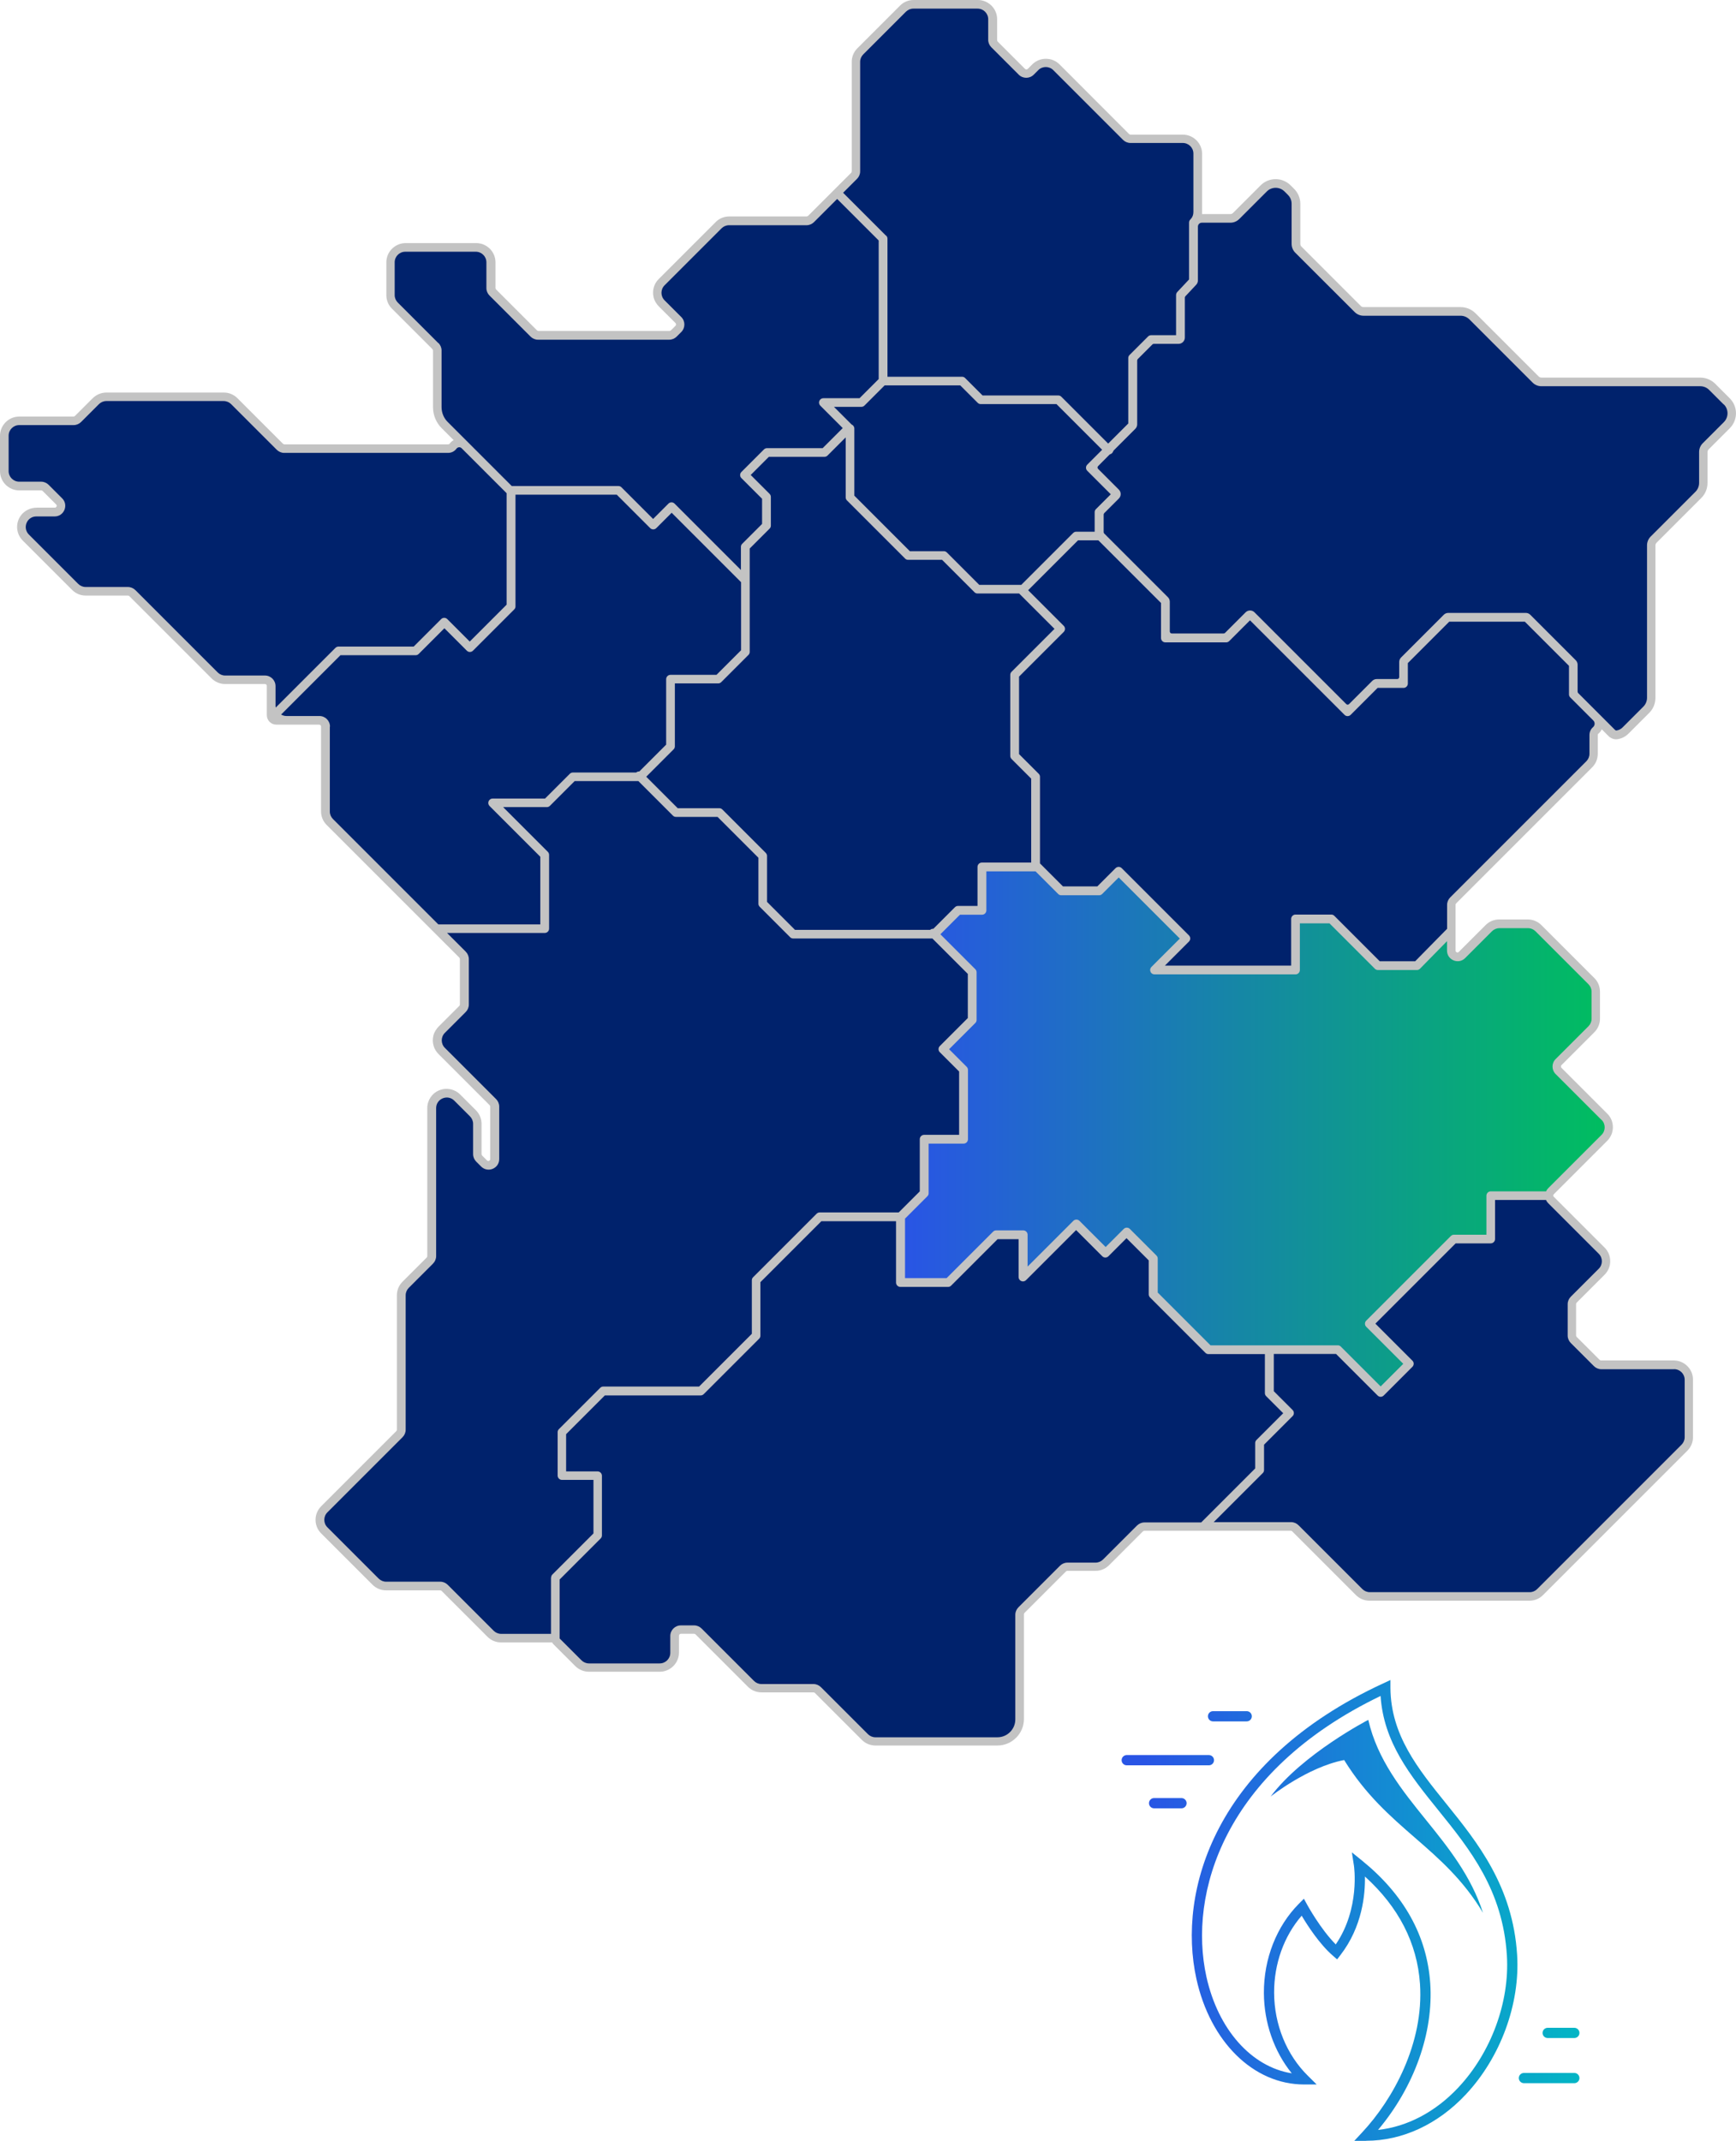 <?xml version="1.0" encoding="UTF-8"?>
<svg id="Calque_2" data-name="Calque 2" xmlns="http://www.w3.org/2000/svg" xmlns:xlink="http://www.w3.org/1999/xlink" viewBox="0 0 227.32 280.31">
  <defs>
    <style>
      .cls-1 {
        fill: #00226c;
      }

      .cls-2 {
        fill: url(#Dégradé_sans_nom_252-7);
      }

      .cls-3 {
        fill: #c3c3c3;
      }

      .cls-4 {
        fill: url(#Dégradé_sans_nom_148);
      }

      .cls-5 {
        fill: url(#Dégradé_sans_nom_252-4);
      }

      .cls-6 {
        fill: url(#Dégradé_sans_nom_252-5);
      }

      .cls-7 {
        fill: url(#Dégradé_sans_nom_252-3);
      }

      .cls-8 {
        fill: url(#Dégradé_sans_nom_252);
      }

      .cls-9 {
        fill: url(#Dégradé_sans_nom_252-2);
      }

      .cls-10 {
        fill: url(#Dégradé_sans_nom_252-6);
      }
    </style>
    <linearGradient id="Dégradé_sans_nom_252" data-name="Dégradé sans nom 252" x1="149.89" y1="224.72" x2="211.29" y2="224.72" gradientTransform="matrix(1, 0, 0, 1, 0, 0)" gradientUnits="userSpaceOnUse">
      <stop offset="0" stop-color="#2955e5"/>
      <stop offset="1" stop-color="#00bdc2"/>
    </linearGradient>
    <linearGradient id="Dégradé_sans_nom_252-2" data-name="Dégradé sans nom 252" x1="149.89" y1="236.1" x2="211.29" y2="236.1" xlink:href="#Dégradé_sans_nom_252"/>
    <linearGradient id="Dégradé_sans_nom_252-3" data-name="Dégradé sans nom 252" x1="149.89" y1="230.47" x2="211.29" y2="230.47" xlink:href="#Dégradé_sans_nom_252"/>
    <linearGradient id="Dégradé_sans_nom_252-4" data-name="Dégradé sans nom 252" x1="149.89" y1="272.09" x2="211.29" y2="272.09" xlink:href="#Dégradé_sans_nom_252"/>
    <linearGradient id="Dégradé_sans_nom_252-5" data-name="Dégradé sans nom 252" x1="149.89" y1="266.18" x2="211.29" y2="266.18" xlink:href="#Dégradé_sans_nom_252"/>
    <linearGradient id="Dégradé_sans_nom_252-6" data-name="Dégradé sans nom 252" x1="149.89" y1="250.14" x2="211.29" y2="250.14" xlink:href="#Dégradé_sans_nom_252"/>
    <linearGradient id="Dégradé_sans_nom_252-7" data-name="Dégradé sans nom 252" x1="149.89" y1="237.82" x2="211.29" y2="237.82" xlink:href="#Dégradé_sans_nom_252"/>
    <linearGradient id="Dégradé_sans_nom_148" data-name="Dégradé sans nom 148" x1="118.48" y1="147.8" x2="210.1" y2="147.8" gradientTransform="matrix(1, 0, 0, 1, 0, 0)" gradientUnits="userSpaceOnUse">
      <stop offset="0" stop-color="#2955e5"/>
      <stop offset="1" stop-color="#00bd60"/>
    </linearGradient>
  </defs>
  <g id="Calque_5" data-name="Calque 5">
    <g>
      <g>
        <path class="cls-8" d="M163.25,225.39h-4.41c-.37,0-.67-.3-.67-.67s.3-.67,.67-.67h4.41c.37,0,.67,.3,.67,.67s-.3,.67-.67,.67Z"/>
        <path class="cls-9" d="M154.71,236.77h-3.59c-.37,0-.67-.3-.67-.67s.3-.67,.67-.67h3.59c.37,0,.67,.3,.67,.67s-.3,.67-.67,.67Z"/>
        <path class="cls-7" d="M158.3,231.14h-10.76c-.37,0-.67-.3-.67-.67s.3-.67,.67-.67h10.76c.37,0,.67,.3,.67,.67s-.3,.67-.67,.67Z"/>
      </g>
      <g>
        <path class="cls-5" d="M206.15,272.76h-6.6c-.37,0-.67-.3-.67-.67s.3-.67,.67-.67h6.6c.37,0,.67,.3,.67,.67s-.3,.67-.67,.67Z"/>
        <path class="cls-6" d="M206.15,266.85h-3.49c-.37,0-.67-.3-.67-.67s.3-.67,.67-.67h3.49c.37,0,.67,.3,.67,.67s-.3,.67-.67,.67Z"/>
      </g>
      <g>
        <path class="cls-10" d="M178.88,280.31h-1.54l1.05-1.13c4-4.28,8.08-11.64,7.55-19.43-.37-5.33-2.79-10.05-7.21-14.05,.05,2.3-.33,6.57-3.21,10.29l-.43,.56-.53-.46c-1.76-1.51-3.36-3.99-4.11-5.26-2.32,2.67-3.63,6.3-3.61,10.11,.02,4.15,1.63,8.1,4.41,10.84l1.16,1.15h-1.64c-6.62,0-12.29-5.56-14.11-13.84-2.52-11.46,2.37-28.47,24.47-38.68l.94-.44v1.04c.05,6.17,3.58,10.54,7.31,15.16,4.09,5.07,8.72,10.81,9.28,19.8,.4,6.44-2.19,13.45-6.74,18.29-3.66,3.9-8.29,6.04-13.03,6.04Zm-1.87-37.78l1.36,1.1c5.48,4.45,8.48,9.84,8.91,16.03,.45,6.5-2.09,13.58-6.83,19.22,3.82-.42,7.49-2.34,10.49-5.53,4.31-4.58,6.75-11.21,6.38-17.29-.53-8.56-4.82-13.89-8.98-19.04-3.68-4.56-7.16-8.88-7.56-14.96-20.59,9.92-25.19,25.93-22.81,36.75,1.53,6.94,5.91,11.82,11.18,12.66-2.32-2.87-3.63-6.62-3.65-10.51-.02-4.48,1.65-8.75,4.6-11.71l.64-.64,.43,.79s1.75,3.2,3.74,5.19c3.22-4.7,2.39-10.27,2.38-10.32l-.27-1.73Z"/>
        <path class="cls-2" d="M186.74,238.31c-3.15-3.9-6.38-7.9-7.57-13.12,0,0-8.61,4.46-12.79,10.04,0,0,4.84-3.86,9.63-4.78,5.62,9.1,12.95,11.28,18.18,20-1.57-4.84-4.54-8.54-7.45-12.14Z"/>
      </g>
    </g>
    <g>
      <path class="cls-3" d="M226.51,52.16l-1.91-1.91c-.52-.52-1.22-.81-1.96-.81h-20.8c-.13,0-.26-.05-.36-.15l-8.27-8.27c-.52-.52-1.22-.81-1.96-.81h-12.7c-.13,0-.26-.05-.36-.15l-7.77-7.77c-.09-.09-.15-.22-.15-.36v-5.24c0-.74-.29-1.45-.82-1.97l-.45-.45c-1.09-1.09-2.85-1.08-3.93,0l-3.61,3.61c-.1,.1-.22,.15-.36,.15h-3.7c0-.08,.01-.17,.01-.25v-7.63c0-1.39-1.13-2.52-2.53-2.52h-6.84c-.07,0-.13-.03-.18-.07l-9.12-9.13c-.98-.98-2.58-.98-3.57,0l-.59,.59c-.1,.1-.26,.1-.36,0l-3.58-3.58s-.07-.11-.07-.18V2.52c0-1.39-1.13-2.52-2.53-2.52h-8.41c-.67,0-1.31,.26-1.78,.74l-5.58,5.58c-.48,.48-.74,1.11-.74,1.78v14.34c0,.07-.03,.13-.07,.18l-1.82,1.82-.8,.8-3.03,3.03s-.11,.07-.18,.07h-10.14c-.67,0-1.31,.26-1.78,.74l-7.46,7.46c-.61,.61-.87,1.49-.67,2.37,.11,.47,.37,.9,.72,1.24l2.15,2.15c.06,.06,.07,.13,.07,.18s-.01,.12-.07,.18l-.6,.6s-.11,.07-.18,.07h-17.17c-.07,0-.13-.03-.18-.07l-5.37-5.37s-.07-.11-.07-.18v-3.36c0-1.39-1.13-2.52-2.53-2.52h-9.23c-1.39,0-2.53,1.13-2.53,2.52v4.29c0,.67,.26,1.31,.74,1.78l5.3,5.3h0s.07,.11,.07,.18v7.41c0,1.04,.41,2.04,1.15,2.77l1.55,1.55h0c-.2,.11-.38,.27-.52,.46-.06,.08-.14,.09-.2,.09h-21.44c-.07,0-.13-.03-.18-.07l-5.97-5.97c-.48-.48-1.11-.74-1.78-.74H13.93c-.67,0-1.31,.27-1.79,.74l-2.33,2.33s-.11,.07-.18,.07H2.53c-1.39,0-2.53,1.13-2.53,2.52v4.63c0,1.39,1.13,2.52,2.53,2.52h2.87c.07,0,.13,.03,.18,.07l1.77,1.77c.08,.08,.1,.17,.05,.27-.04,.1-.12,.15-.23,.15h-2.33c-.84,0-1.66,.38-2.14,1.07-.72,1.04-.57,2.39,.28,3.24l6.46,6.46c.48,.48,1.11,.74,1.78,.74h5.53c.07,0,.13,.03,.18,.07l10.77,10.77c.48,.48,1.11,.74,1.78,.74h5.21c.14,0,.25,.11,.25,.25v3.83c0,.69,.56,1.24,1.24,1.24h5.61c.14,0,.25,.11,.25,.25v11.11c0,.67,.26,1.31,.74,1.78l13.8,13.8,1.14,1.14,2.43,2.43s.07,.11,.07,.18v5.95c0,.07-.03,.13-.07,.18l-2.69,2.69c-.34,.34-.61,.77-.72,1.24-.2,.88,.06,1.76,.67,2.37l6.71,6.71s.07,.11,.07,.18v6.87c0,.11-.05,.19-.15,.23-.1,.04-.19,.02-.27-.05l-.64-.64s-.07-.11-.07-.18v-3.96c0-.67-.27-1.31-.74-1.79l-2.06-2.06c-.72-.72-1.8-.94-2.75-.55-.95,.39-1.56,1.31-1.56,2.33v19.38c0,.07-.03,.13-.07,.18l-3.17,3.17c-.48,.48-.74,1.11-.74,1.78v17.6c0,.07-.03,.13-.07,.18l-9.84,9.84c-.48,.48-.74,1.11-.74,1.78s.26,1.31,.74,1.78l6.71,6.71c.48,.48,1.11,.74,1.78,.74h7.09c.07,0,.13,.03,.18,.07l6.01,6.01c.48,.48,1.11,.74,1.78,.74h6.53c.05,0,.1,0,.15-.01,.05,.09,.11,.18,.18,.25l2.86,2.86c.47,.47,1.12,.74,1.79,.74h9.26c1.39,0,2.53-1.13,2.53-2.52v-2.2c0-.14,.11-.25,.25-.25h1.73c.07,0,.13,.03,.18,.07l6.86,6.86c.48,.48,1.11,.74,1.78,.74h6.81c.07,0,.13,.03,.18,.07l6.15,6.15c.48,.48,1.11,.74,1.78,.74h15.97c1.92,0,3.48-1.56,3.48-3.48v-13.7c0-.07,.03-.13,.07-.18l5.44-5.44s.11-.07,.18-.07h3.68c.67,0,1.31-.26,1.78-.74l4.44-4.44s.11-.07,.18-.07h19.17c.07,0,.13,.03,.18,.07l8.35,8.35c.48,.48,1.11,.74,1.78,.74h20.94c.67,0,1.31-.26,1.78-.74l18.9-18.9c.48-.48,.74-1.11,.74-1.78v-7.52c0-1.39-1.13-2.52-2.53-2.52h-9.51c-.07,0-.13-.03-.18-.07l-3.02-3.02s-.07-.11-.07-.18v-4.11c0-.07,.03-.13,.07-.18l3.66-3.66c.48-.48,.74-1.11,.74-1.78s-.26-1.31-.74-1.78l-6.64-6.64s-.04-.05-.05-.07c-.02-.04-.04-.07-.05-.1,.02-.03,.04-.07,.05-.1,.02-.03,.03-.06,.05-.08l6.99-6.99c.48-.48,.74-1.11,.74-1.78s-.26-1.31-.74-1.78l-5.99-5.99c-.06-.06-.07-.13-.07-.18s.01-.12,.07-.18l4.3-4.3c.48-.48,.74-1.11,.74-1.78v-3.54c0-.67-.26-1.31-.74-1.78l-6.93-6.93c-.48-.48-1.11-.74-1.78-.74h-3.75c-.67,0-1.31,.26-1.78,.74l-3.51,3.51c-.08,.08-.17,.1-.27,.05-.1-.04-.15-.12-.15-.23v-5.99c0-.07,.03-.13,.07-.18l17.81-17.81c.48-.48,.74-1.11,.74-1.78v-2.45c0-.08,.02-.14,.08-.18,.19-.16,.34-.36,.44-.58h0l.9,.9c.26,.26,.62,.41,.98,.41,.07,0,.14,0,.21-.02,.53-.08,1.01-.33,1.39-.7l2.74-2.74c.52-.52,.81-1.23,.81-1.97v-19.95c0-.13,.05-.26,.15-.36l5.86-5.86c.52-.52,.81-1.22,.81-1.96v-4.04c0-.13,.05-.26,.15-.36l2.76-2.76c1.09-1.09,1.09-2.85,0-3.93Z"/>
      <path class="cls-1" d="M104.08,121.75h17.72c.12-.1,.27-.15,.42-.14l2.82-2.82c.11-.11,.25-.17,.4-.17h2.56v-5.11c0-.31,.25-.57,.57-.57h6.46v-10.99l-2.57-2.57c-.11-.11-.17-.25-.17-.4v-10.62c0-.15,.06-.3,.17-.4l5.62-5.62-4.63-4.63h-5.45c-.15,0-.3-.06-.4-.17l-4.24-4.24h-4.45c-.15,0-.3-.06-.4-.17l-7.6-7.6c-.11-.11-.17-.25-.17-.4v-7.86l-2.37,2.37c-.11,.11-.25,.17-.4,.17h-7.29l-2.38,2.38,2.47,2.47c.11,.11,.17,.25,.17,.4v3.76c0,.15-.06,.3-.17,.4l-2.6,2.6v4.17s0,.04,0,.06c0,.03,0,.06,0,.08v9.23c0,.15-.06,.3-.17,.4l-3.55,3.55c-.11,.11-.25,.17-.4,.17h-5.68v8.24c0,.15-.06,.3-.17,.4l-3.58,3.58,4.12,4.12h5.45c.15,0,.3,.06,.4,.17l5.68,5.68c.11,.11,.17,.25,.17,.4v6.02l3.64,3.64Z"/>
      <path class="cls-1" d="M57.41,44.91c.26,.26,.41,.61,.41,.98v7.41c0,.74,.29,1.45,.82,1.97l8.37,8.37h13.97c.15,0,.3,.06,.4,.17l4.14,4.14,2.01-2.01c.22-.22,.58-.22,.8,0l8.69,8.69v-3.03c0-.15,.06-.3,.17-.4l2.6-2.6v-3.29l-2.71-2.71c-.22-.22-.22-.58,0-.8l2.95-2.95c.11-.11,.25-.17,.4-.17h7.29l2.63-2.63-2.94-2.94c-.16-.16-.21-.41-.12-.62,.09-.21,.3-.35,.52-.35h4.74l2.51-2.51V31.49l-5.44-5.44-3.03,3.03c-.26,.26-.61,.41-.98,.41h-10.15c-.37,0-.72,.15-.98,.41l-7.46,7.46c-.54,.54-.54,1.42,0,1.96l2.19,2.19c.54,.54,.54,1.42,0,1.96l-.6,.6c-.26,.26-.61,.41-.98,.41h-17.18c-.37,0-.72-.15-.98-.41l-5.37-5.37c-.26-.26-.41-.61-.41-.98v-3.37c0-.77-.62-1.39-1.39-1.39h-9.23c-.77,0-1.39,.62-1.39,1.39v4.29c0,.37,.15,.72,.41,.98l5.3,5.3Z"/>
      <path class="cls-4" d="M209.69,146.62l-5.99-5.99c-.54-.54-.54-1.42,0-1.96l4.3-4.3c.26-.26,.41-.61,.41-.98v-3.54c0-.37-.15-.72-.41-.98l-6.93-6.93c-.26-.26-.61-.41-.98-.41h-3.75c-.37,0-.72,.15-.98,.41l-3.51,3.51c-.87,.87-2.37,.25-2.37-.98v-1.24l-3.54,3.61c-.11,.11-.25,.17-.4,.17h-5.11c-.15,0-.3-.06-.4-.17l-5.94-5.94h-3.88v6.11c0,.31-.25,.57-.57,.57h-18.47c-.23,0-.44-.14-.52-.35-.09-.21-.04-.46,.12-.62l3.72-3.72-8-8-2.16,2.16c-.11,.11-.25,.17-.4,.17h-4.97c-.15,0-.3-.06-.4-.17l-2.96-2.96h-6.44v5.11c0,.31-.25,.57-.57,.57h-2.89l-2.56,2.56,4.57,4.57c.11,.11,.17,.25,.17,.4v6.25c0,.15-.06,.3-.17,.4l-3.43,3.43,2.3,2.3c.11,.11,.17,.25,.17,.4v9.09c0,.31-.25,.57-.57,.57h-4.58v6.5c0,.15-.06,.3-.17,.4l-2.92,2.92v7.79h5.45l6.08-6.08c.11-.11,.25-.17,.4-.17h3.55c.31,0,.57,.25,.57,.57v4.17l5.99-5.99c.22-.22,.58-.22,.8,0l3.43,3.43,2.37-2.37c.22-.22,.58-.22,.8,0l3.48,3.48c.11,.11,.17,.25,.17,.4v4.45l6.91,6.91h16.67c.15,0,.3,.06,.4,.17l5.21,5.21,2.96-2.96-4.85-4.85c-.22-.22-.22-.58,0-.8l11.08-11.08c.11-.11,.25-.17,.4-.17h4.26v-5.11c0-.31,.25-.57,.57-.57h7.24c.07-.15,.16-.29,.28-.41l6.99-6.99c.54-.54,.54-1.42,0-1.96Z"/>
      <path class="cls-1" d="M143.81,70.75h-2.65l-6.53,6.53,4.66,4.66c.22,.22,.22,.58,0,.8l-5.85,5.85v10.15l2.57,2.57c.11,.11,.17,.25,.17,.4v11.34l3.01,3.01h4.5l2.39-2.39c.22-.22,.58-.22,.8,0l8.81,8.81c.22,.22,.22,.58,0,.8l-3.15,3.15h16.53v-6.11c0-.31,.25-.57,.57-.57h4.69c.15,0,.3,.06,.4,.17l5.94,5.94h4.64l4.18-4.25v-3.13c0-.37,.15-.72,.41-.98l17.82-17.82c.26-.26,.41-.61,.41-.98v-2.45c0-.44,.19-.8,.47-1.04,.26-.23,.28-.62,.04-.87l-3.02-3.02c-.11-.11-.17-.25-.17-.4v-3.74l-5.78-5.78h-9.9l-5.42,5.42v2.68c0,.31-.25,.57-.57,.57h-3.39l-3.53,3.53c-.22,.22-.58,.22-.8,0l-12.38-12.38-2.72,2.72c-.11,.11-.25,.17-.4,.17h-7.96c-.31,0-.57-.25-.57-.57v-4.59l-8.19-8.19Z"/>
      <path class="cls-1" d="M116.04,30.85c.11,.11,.17,.25,.17,.4v18.08h9.77c.15,0,.3,.06,.4,.17l2.28,2.28h9.92c.15,0,.3,.06,.4,.17l6.13,6.13,2.63-2.63v-8.57c0-.15,.06-.3,.17-.4l2.42-2.42c.11-.11,.25-.17,.4-.17h3.27v-5.26c0-.14,.06-.28,.15-.39l1.55-1.65v-7.45c0-.11,.03-.22,.09-.31l.15-.17c.23-.25,.33-.57,.33-.91h0v-7.64c0-.77-.62-1.39-1.39-1.39h-6.85c-.37,0-.72-.15-.98-.41l-9.13-9.13c-.54-.54-1.42-.54-1.96,0l-.6,.6c-.54,.54-1.42,.54-1.96,0l-3.59-3.59c-.26-.26-.41-.61-.41-.98V2.52c0-.77-.62-1.39-1.39-1.39h-8.41c-.37,0-.72,.15-.98,.41l-5.58,5.58c-.26,.26-.41,.61-.41,.98v14.34c0,.37-.15,.72-.41,.98l-1.82,1.82,5.61,5.61Z"/>
      <path class="cls-1" d="M144.31,58.88l-5.97-5.97h-9.92c-.15,0-.3-.06-.4-.17l-2.28-2.28h-9.9l-2.64,2.64c-.11,.11-.25,.17-.4,.17h-3.6l2.31,2.31c.21,.08,.36,.29,.36,.53v8.79l7.27,7.27h4.45c.15,0,.3,.06,.4,.17l4.24,4.24h5.5l6.79-6.79c.11-.11,.25-.17,.4-.17h2.42v-2.56c0-.15,.06-.3,.17-.4l1.94-1.94-3.08-3.08c-.22-.22-.22-.58,0-.8l1.94-1.94Z"/>
      <path class="cls-1" d="M43.19,95.15v11.11c0,.37,.15,.72,.41,.98l13.8,13.8h13.35v-8.86l-6.65-6.65c-.16-.16-.21-.41-.12-.62,.09-.21,.3-.35,.52-.35h6.87l3.24-3.24c.11-.11,.25-.17,.4-.17h8.29c.12-.1,.27-.15,.42-.14l3.51-3.51v-8.57c0-.31,.25-.57,.57-.57h6.02l3.22-3.22v-8.91l-9.09-9.09-2.01,2.01c-.22,.22-.58,.22-.8,0l-4.38-4.38h-13.26v14.63c0,.15-.06,.3-.17,.4l-5.4,5.4c-.22,.22-.58,.22-.8,0l-2.94-2.94-3.36,3.36c-.11,.11-.25,.17-.4,.17h-9.85l-7.77,7.77c.2,.11,.43,.19,.68,.19h4.33c.77,0,1.39,.62,1.39,1.39Z"/>
      <path class="cls-1" d="M219.2,179.28h-9.51c-.37,0-.72-.15-.98-.41l-3.02-3.02c-.26-.26-.41-.61-.41-.98v-4.11c0-.37,.15-.72,.41-.98l3.66-3.66c.54-.54,.54-1.42,0-1.96l-6.63-6.63c-.12-.12-.21-.26-.28-.41h-6.67v5.11c0,.31-.25,.57-.57,.57h-4.59l-10.51,10.51,4.85,4.85c.22,.22,.22,.58,0,.8l-3.76,3.76c-.11,.11-.26,.17-.4,.17s-.29-.06-.4-.17l-5.44-5.44h-8.15v4.88l2.46,2.46c.22,.22,.22,.58,0,.8l-3.74,3.74v3.32c0,.15-.06,.3-.17,.4l-6.42,6.42h10.13c.37,0,.72,.15,.98,.41l8.35,8.35c.26,.26,.61,.41,.98,.41h20.94c.37,0,.72-.15,.98-.41l18.9-18.9c.26-.26,.41-.61,.41-.98v-7.52c0-.77-.62-1.39-1.39-1.39Z"/>
      <path class="cls-1" d="M36.08,89.82v2.55c0,.09,0,.18,.03,.27l7.81-7.81c.11-.11,.25-.17,.4-.17h9.85l3.6-3.6c.22-.22,.58-.22,.8,0l2.94,2.94,4.83-4.83v-14.59l-5.89-5.89c-.2-.2-.51-.16-.68,.06-.24,.33-.63,.55-1.11,.55h-21.44c-.37,0-.72-.15-.98-.41l-5.97-5.97c-.26-.26-.61-.41-.98-.41H13.93c-.37,0-.72,.15-.98,.41l-2.33,2.33c-.26,.26-.61,.41-.98,.41H2.52c-.77,0-1.39,.62-1.39,1.39v4.63c0,.77,.62,1.39,1.39,1.39h2.87c.37,0,.72,.15,.98,.41l1.77,1.77c.87,.87,.25,2.37-.98,2.37h-2.4c-1.24,0-1.85,1.49-.98,2.37l6.46,6.46c.26,.26,.61,.41,.98,.41h5.53c.37,0,.72,.15,.98,.41l10.77,10.77c.26,.26,.61,.41,.98,.41h5.21c.77,0,1.39,.62,1.39,1.39Z"/>
      <path class="cls-1" d="M225.71,52.96l-1.91-1.91c-.31-.31-.73-.48-1.16-.48h-20.8c-.44,0-.85-.17-1.16-.48l-8.27-8.27c-.31-.31-.73-.48-1.16-.48h-12.7c-.44,0-.85-.17-1.16-.48l-7.78-7.77c-.31-.31-.48-.73-.48-1.16v-5.25c0-.44-.17-.85-.48-1.16l-.45-.45c-.64-.64-1.68-.64-2.32,0l-3.61,3.61c-.31,.31-.73,.48-1.16,.48h-3.74c-.28,0-.5,.22-.51,.5v7.07c0,.21-.09,.41-.23,.56l-1.41,1.5s-.07,.11-.07,.17v5.24c0,.45-.37,.82-.82,.82h-3.24c-.07,0-.13,.03-.18,.07l-1.93,1.93s-.07,.11-.07,.18v8.36c0,.22-.09,.43-.24,.58l-2.84,2.84s-.05,.07-.07,.12c-.03,.08-.07,.16-.14,.23-.07,.07-.15,.11-.23,.14-.04,.01-.08,.03-.12,.07l-1.48,1.49c-.1,.1-.1,.26,0,.36l2.72,2.72c.32,.32,.32,.84,0,1.16l-1.92,1.92s-.07,.11-.07,.18v2.3c0,.07,.03,.13,.07,.18l8.35,8.35c.15,.15,.24,.36,.24,.58v3.9c0,.14,.11,.26,.26,.26h6.79c.07,0,.13-.03,.18-.07l2.7-2.7c.32-.32,.84-.32,1.16,0l12.02,12.02c.1,.1,.26,.1,.36,0l3.04-3.04c.15-.15,.36-.24,.58-.24h2.69c.14,0,.26-.11,.26-.26v-1.98c0-.22,.09-.43,.24-.58l5.6-5.6c.15-.15,.36-.24,.58-.24h10.16c.22,0,.43,.09,.58,.24l5.96,5.96c.15,.15,.24,.36,.24,.58v3.53c0,.07,.03,.13,.07,.18l4.83,4.83c.06,.06,.13,.09,.21,.07,.28-.04,.55-.17,.76-.38l2.74-2.74c.31-.31,.48-.73,.48-1.16v-19.95c0-.44,.17-.85,.48-1.16l5.86-5.86c.31-.31,.48-.73,.48-1.16v-4.04c0-.44,.17-.85,.48-1.16l2.76-2.76c.64-.64,.64-1.68,0-2.32Z"/>
      <path class="cls-1" d="M164.36,192.26v-3.32c0-.15,.06-.3,.17-.4l3.5-3.5-2.23-2.23c-.11-.11-.17-.25-.17-.4v-5.11h-7.39c-.15,0-.3-.06-.4-.17l-7.25-7.25c-.11-.11-.17-.25-.17-.4v-4.45l-2.91-2.91-2.37,2.37c-.22,.22-.58,.22-.8,0l-3.43-3.43-6.56,6.56c-.16,.16-.41,.21-.62,.12-.21-.09-.35-.3-.35-.52v-4.97h-2.75l-6.08,6.08c-.11,.11-.25,.17-.4,.17h-6.25c-.31,0-.57-.25-.57-.57v-8.03h-9.78l-7.98,7.98v7.01c0,.15-.06,.3-.17,.4l-7.25,7.25c-.11,.11-.25,.17-.4,.17h-12.55l-5.07,5.07v4.88h4.12c.31,0,.57,.25,.57,.57v7.81c0,.15-.06,.3-.17,.4l-5.37,5.37v7.72l2.86,2.86c.26,.26,.61,.41,.98,.41h9.26c.77,0,1.39-.62,1.39-1.39v-2.2c0-.77,.62-1.39,1.39-1.39h1.73c.37,0,.72,.15,.98,.41l6.86,6.86c.26,.26,.61,.41,.98,.41h6.81c.37,0,.72,.15,.98,.41l6.15,6.15c.26,.26,.61,.41,.98,.41h15.98c1.29,0,2.34-1.05,2.34-2.34v-13.7c0-.37,.15-.72,.41-.98l5.44-5.44c.26-.26,.61-.41,.98-.41h3.68c.37,0,.72-.15,.98-.41l4.44-4.44c.26-.26,.61-.41,.98-.41h7.43l7.05-7.05Z"/>
      <path class="cls-1" d="M72.17,206.55c0-.15,.06-.3,.17-.4l5.37-5.37v-7.01h-4.12c-.31,0-.57-.25-.57-.57v-5.68c0-.15,.06-.3,.17-.4l5.4-5.4c.11-.11,.25-.17,.4-.17h12.55l6.91-6.91v-7.01c0-.15,.06-.3,.17-.4l8.31-8.31c.11-.11,.25-.17,.4-.17h10.35l2.76-2.76v-6.83c0-.31,.25-.57,.57-.57h4.58v-8.29l-2.53-2.53c-.22-.22-.22-.58,0-.8l3.67-3.67v-5.78l-4.64-4.64h-18.23c-.15,0-.3-.06-.4-.17l-3.98-3.98c-.11-.11-.17-.25-.17-.4v-6.02l-5.35-5.35h-5.45c-.15,0-.3-.06-.4-.17l-4.52-4.52h-8.34l-3.24,3.24c-.11,.11-.25,.17-.4,.17h-5.73l5.85,5.85c.11,.11,.17,.25,.17,.4v9.66c0,.31-.25,.57-.57,.57h-12.79l2.44,2.44c.26,.26,.41,.61,.41,.98v5.95c0,.37-.15,.72-.41,.98l-2.73,2.73c-.54,.54-.54,1.42,0,1.96l6.71,6.71c.26,.26,.41,.61,.41,.98v6.87c0,1.24-1.49,1.85-2.37,.98l-.64-.64c-.26-.26-.41-.61-.41-.98v-3.97c0-.37-.15-.72-.41-.98l-2.06-2.06c-.87-.87-2.37-.25-2.37,.98v19.38c0,.37-.15,.72-.41,.98l-3.17,3.17c-.26,.26-.41,.61-.41,.98v17.6c0,.37-.15,.72-.41,.98l-9.84,9.84c-.54,.54-.54,1.42,0,1.96l6.71,6.71c.26,.26,.61,.41,.98,.41h7.09c.37,0,.72,.15,.98,.41l6.01,6.01c.26,.26,.61,.41,.98,.41h6.53v-7.39Z"/>
    </g>
  </g>
</svg>